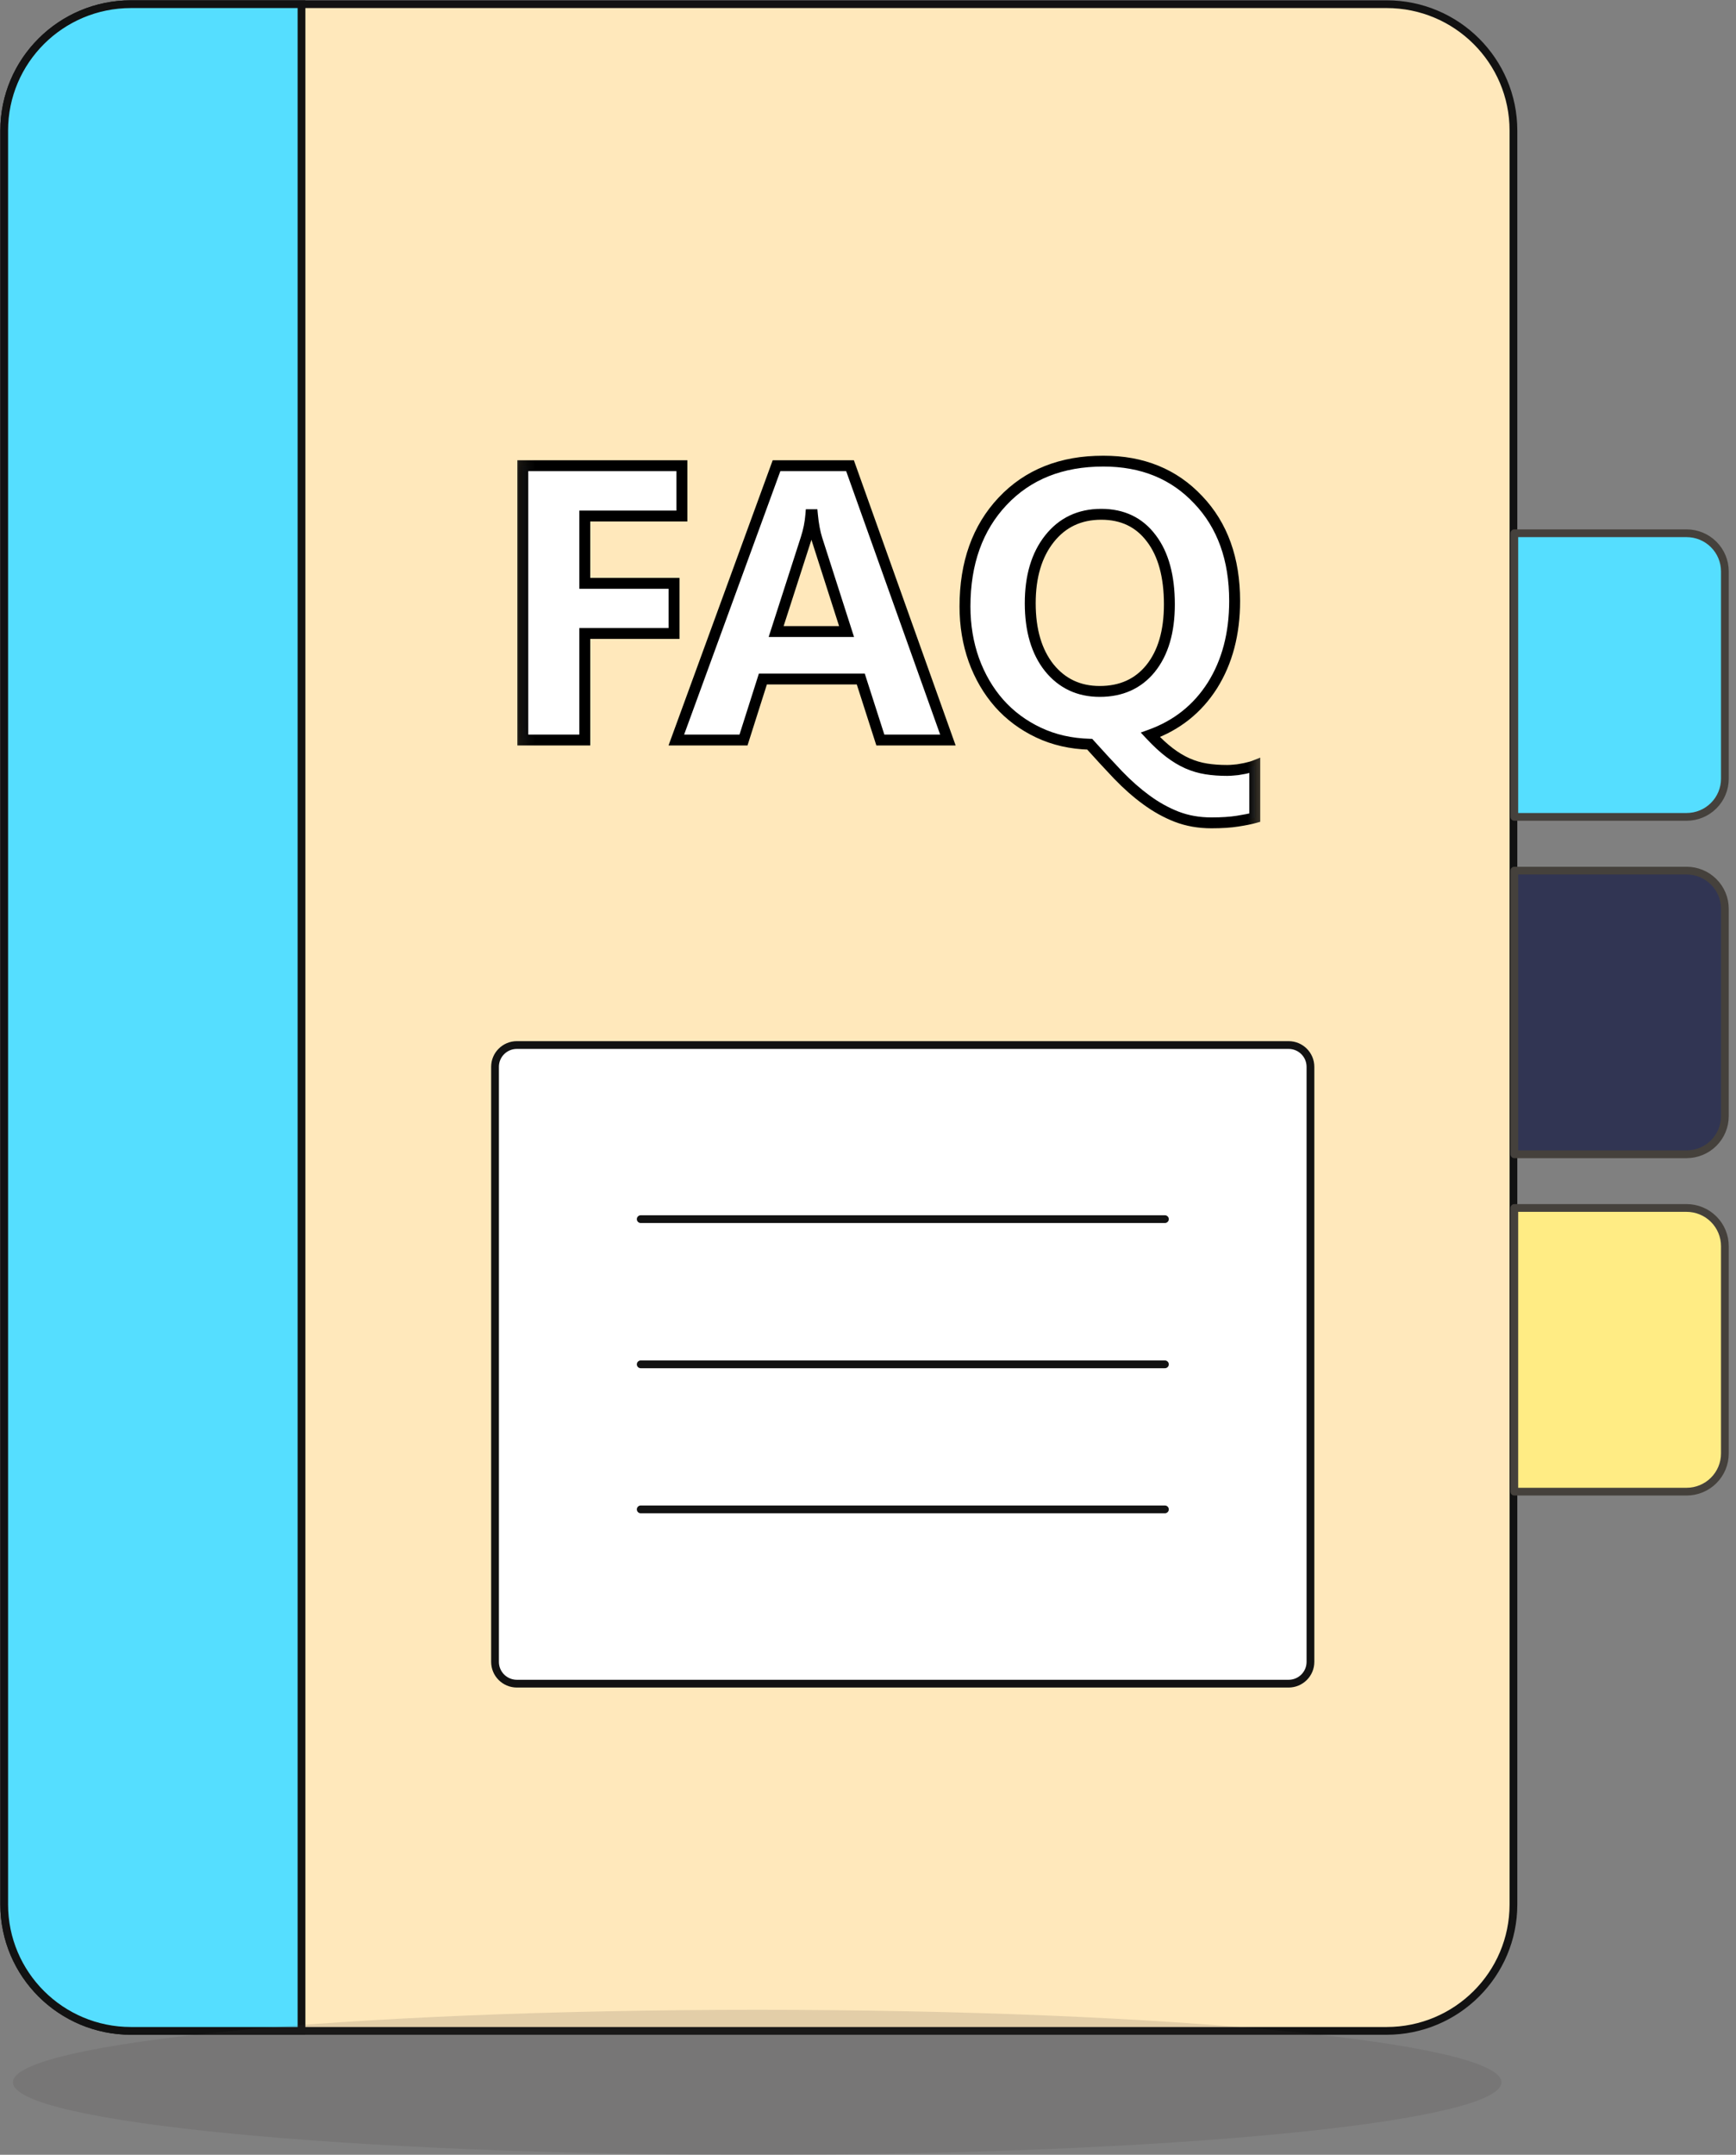 <svg width="112" height="139" viewBox="0 0 112 139" fill="none" xmlns="http://www.w3.org/2000/svg">
<rect x="0" y="0" width="112" height="139" fill="#808080" stroke="none"/>
<g clip-path="url(#clip0_1_2)">
<path d="M8.453 0.27H89.459C93.978 0.27 97.641 3.921 97.641 8.424V122.854C97.641 127.357 93.978 131.008 89.459 131.008H8.453C3.934 131.008 0.271 127.357 0.271 122.854V8.424C0.271 3.921 3.934 0.27 8.453 0.27Z" fill="#FFE8BB" stroke="#121212" stroke-width="0.5"/>
<path d="M8.453 0.27H19.452V131.008H8.453C3.934 131.008 0.271 127.357 0.271 122.854V8.424C0.271 3.921 3.934 0.27 8.453 0.27Z" fill="#55DEFF" stroke="#121212" stroke-width="0.5"/>
<path opacity="0.15" d="M96.865 134.325C96.865 136.909 75.377 139.001 48.851 139.001C22.325 139.001 0.834 136.904 0.834 134.325C0.834 131.745 22.322 129.648 48.851 129.648C75.379 129.648 96.865 131.738 96.865 134.325Z" fill="#45413C"/>
<path d="M108.812 74.46H97.697V56.162H108.812C109.467 56.162 110.095 56.421 110.558 56.883C111.022 57.344 111.282 57.97 111.282 58.623V71.999C111.282 72.652 111.022 73.278 110.558 73.74C110.095 74.201 109.467 74.46 108.812 74.46Z" fill="#313553" stroke="#45413C" stroke-width="0.5" stroke-linejoin="round"/>
<path d="M108.812 96.223H97.697V77.924H108.812C109.467 77.924 110.095 78.183 110.558 78.645C111.022 79.107 111.282 79.733 111.282 80.385V93.762C111.282 94.415 111.022 95.04 110.558 95.502C110.095 95.964 109.467 96.223 108.812 96.223Z" fill="#FFEC84" stroke="#45413C" stroke-width="0.5" stroke-linejoin="round"/>
<path d="M108.812 52.695H97.697V34.399H108.812C109.467 34.399 110.095 34.658 110.558 35.12C111.022 35.581 111.282 36.208 111.282 36.861V50.234C111.282 50.887 111.022 51.513 110.558 51.974C110.095 52.436 109.467 52.695 108.812 52.695Z" fill="#55DEFF" stroke="#45413C" stroke-width="0.5" stroke-linejoin="round"/>
<path d="M31.937 68.817C31.937 68.042 32.568 67.413 33.346 67.413H83.136C83.915 67.413 84.545 68.042 84.545 68.817V107.205C84.545 107.981 83.915 108.609 83.136 108.609H33.346C32.568 108.609 31.937 107.981 31.937 107.205V68.817Z" fill="white" stroke="#121212" stroke-width="0.5"/>
<path d="M41.336 78.644H75.156" stroke="#121212" stroke-width="0.5" stroke-linecap="round" stroke-linejoin="round"/>
<path d="M41.336 88.011H75.156" stroke="#121212" stroke-width="0.5" stroke-linecap="round" stroke-linejoin="round"/>
<path d="M41.336 97.367H75.156" stroke="#121212" stroke-width="0.5" stroke-linecap="round" stroke-linejoin="round"/>
<path d="M43.993 33.287H37.728V37.631H43.486V40.864H37.728V47.737H33.729V30.041H43.993V33.287ZM61.155 47.737H56.797L55.534 43.801H49.219L47.968 47.737H43.634L50.098 30.041H54.84L61.155 47.737ZM54.617 40.74L52.711 34.792C52.57 34.348 52.471 33.818 52.413 33.201H52.314C52.273 33.719 52.17 34.233 52.005 34.743L50.073 40.74H54.617ZM71.048 33.176C69.653 33.176 68.539 33.702 67.705 34.755C66.88 35.8 66.467 37.187 66.467 38.914C66.467 40.658 66.876 42.044 67.693 43.073C68.518 44.093 69.604 44.603 70.95 44.603C72.336 44.603 73.43 44.109 74.231 43.122C75.039 42.118 75.444 40.74 75.444 38.988C75.444 37.17 75.056 35.751 74.28 34.731C73.504 33.694 72.427 33.176 71.048 33.176ZM74.218 47.404C74.648 47.865 75.056 48.243 75.444 48.539C75.832 48.836 76.22 49.07 76.608 49.243C77.004 49.416 77.409 49.535 77.822 49.601C78.234 49.666 78.684 49.699 79.171 49.699C79.303 49.699 79.447 49.691 79.605 49.675C79.761 49.666 79.918 49.646 80.075 49.613C80.24 49.588 80.397 49.556 80.546 49.514C80.694 49.481 80.83 49.44 80.954 49.391V52.748C80.69 52.822 80.322 52.896 79.852 52.97C79.39 53.044 78.824 53.081 78.156 53.081C77.347 53.081 76.6 52.949 75.914 52.686C75.238 52.422 74.586 52.06 73.958 51.6C73.339 51.147 72.732 50.613 72.138 49.996C71.552 49.379 70.941 48.716 70.305 48.009C69.092 47.976 67.99 47.725 66.999 47.256C66.009 46.787 65.163 46.158 64.461 45.368C63.759 44.57 63.215 43.636 62.827 42.567C62.447 41.497 62.257 40.35 62.257 39.124C62.257 36.319 63.066 34.056 64.684 32.337C66.31 30.609 68.477 29.745 71.185 29.745C73.702 29.745 75.741 30.576 77.301 32.238C78.87 33.883 79.654 36.059 79.654 38.766C79.654 40.88 79.175 42.699 78.218 44.22C77.26 45.726 75.927 46.787 74.218 47.404Z" fill="white"/>
<mask id="mask0_1_2" style="mask-type:luminance" maskUnits="userSpaceOnUse" x="33" y="28" width="49" height="27">
<path d="M81.711 28.783H33.107V54.056H81.711V28.783Z" fill="white"/>
<path d="M43.993 33.287H37.728V37.631H43.486V40.864H37.728V47.737H33.729V30.041H43.993V33.287ZM61.155 47.737H56.797L55.534 43.801H49.219L47.968 47.737H43.634L50.098 30.041H54.84L61.155 47.737ZM54.617 40.74L52.711 34.792C52.57 34.348 52.471 33.818 52.413 33.201H52.314C52.273 33.719 52.17 34.233 52.005 34.743L50.073 40.74H54.617ZM71.048 33.176C69.653 33.176 68.539 33.702 67.705 34.755C66.88 35.8 66.467 37.187 66.467 38.914C66.467 40.658 66.876 42.044 67.693 43.073C68.518 44.093 69.604 44.603 70.95 44.603C72.336 44.603 73.43 44.109 74.231 43.122C75.039 42.118 75.444 40.74 75.444 38.988C75.444 37.17 75.056 35.751 74.28 34.731C73.504 33.694 72.427 33.176 71.048 33.176ZM74.218 47.404C74.648 47.865 75.056 48.243 75.444 48.539C75.832 48.836 76.22 49.07 76.608 49.243C77.004 49.416 77.409 49.535 77.822 49.601C78.234 49.666 78.684 49.699 79.171 49.699C79.303 49.699 79.447 49.691 79.605 49.675C79.761 49.666 79.918 49.646 80.075 49.613C80.24 49.588 80.397 49.556 80.546 49.514C80.694 49.481 80.83 49.44 80.954 49.391V52.748C80.69 52.822 80.322 52.896 79.852 52.97C79.39 53.044 78.824 53.081 78.156 53.081C77.347 53.081 76.6 52.949 75.914 52.686C75.238 52.422 74.586 52.06 73.958 51.6C73.339 51.147 72.732 50.613 72.138 49.996C71.552 49.379 70.941 48.716 70.305 48.009C69.092 47.976 67.99 47.725 66.999 47.256C66.009 46.787 65.163 46.158 64.461 45.368C63.759 44.57 63.215 43.636 62.827 42.567C62.447 41.497 62.257 40.35 62.257 39.124C62.257 36.319 63.066 34.056 64.684 32.337C66.31 30.609 68.477 29.745 71.185 29.745C73.702 29.745 75.741 30.576 77.301 32.238C78.87 33.883 79.654 36.059 79.654 38.766C79.654 40.88 79.175 42.699 78.218 44.22C77.26 45.726 75.927 46.787 74.218 47.404Z" fill="black"/>
</mask>
<g mask="url(#mask0_1_2)">
<path d="M43.993 33.287V33.638H44.346V33.287H43.993ZM37.728 33.287V32.936H37.376V33.287H37.728ZM37.728 37.631H37.376V37.982H37.728V37.631ZM43.486 37.631H43.838V37.28H43.486V37.631ZM43.486 40.864V41.215H43.838V40.864H43.486ZM37.728 40.864V40.513H37.376V40.864H37.728ZM37.728 47.737V48.088H38.08V47.737H37.728ZM33.729 47.737H33.377V48.088H33.729V47.737ZM33.729 30.041V29.691H33.377V30.041H33.729ZM43.993 30.041H44.346V29.691H43.993V30.041ZM43.993 32.936H37.728V33.638H43.993V32.936ZM37.376 33.287V37.631H38.08V33.287H37.376ZM37.728 37.982H43.486V37.28H37.728V37.982ZM43.134 37.631V40.864H43.838V37.631H43.134ZM43.486 40.513H37.728V41.215H43.486V40.513ZM37.376 40.864V47.737H38.08V40.864H37.376ZM37.728 47.386H33.729V48.088H37.728V47.386ZM34.081 47.737V30.041H33.377V47.737H34.081ZM33.729 30.392H43.993V29.691H33.729V30.392ZM43.641 30.041V33.287H44.346V30.041H43.641ZM61.155 47.737V48.088H61.654L61.487 47.62L61.155 47.737ZM56.797 47.737L56.461 47.844L56.539 48.088H56.797V47.737ZM55.534 43.801L55.869 43.694L55.791 43.45H55.534V43.801ZM49.219 43.801V43.45H48.961L48.883 43.695L49.219 43.801ZM47.968 47.737V48.088H48.226L48.304 47.843L47.968 47.737ZM43.634 47.737L43.303 47.617L43.131 48.088H43.634V47.737ZM50.098 30.041V29.691H49.851L49.767 29.921L50.098 30.041ZM54.84 30.041L55.172 29.924L55.089 29.691H54.84V30.041ZM54.617 40.74V41.092H55.1L54.953 40.634L54.617 40.74ZM52.711 34.792L52.374 34.898L52.375 34.899L52.711 34.792ZM52.413 33.201L52.764 33.168L52.734 32.85H52.413V33.201ZM52.314 33.201V32.85H51.989L51.963 33.173L52.314 33.201ZM50.073 40.74L49.738 40.633L49.59 41.092H50.073V40.74ZM61.155 47.386H56.797V48.088H61.155V47.386ZM57.132 47.63L55.869 43.694L55.198 43.908L56.461 47.844L57.132 47.63ZM55.534 43.45H49.219V44.152H55.534V43.45ZM48.883 43.695L47.632 47.631L48.304 47.843L49.554 43.907L48.883 43.695ZM47.968 47.386H43.634V48.088H47.968V47.386ZM43.965 47.857L50.429 30.162L49.767 29.921L43.303 47.617L43.965 47.857ZM50.098 30.392H54.84V29.691H50.098V30.392ZM54.508 30.159L60.823 47.855L61.487 47.62L55.172 29.924L54.508 30.159ZM54.953 40.634L53.046 34.686L52.375 34.899L54.282 40.847L54.953 40.634ZM53.046 34.687C52.916 34.273 52.82 33.768 52.764 33.168L52.063 33.233C52.122 33.867 52.225 34.424 52.374 34.898L53.046 34.687ZM52.413 32.85H52.314V33.552H52.413V32.85ZM51.963 33.173C51.924 33.663 51.827 34.151 51.67 34.635L52.34 34.851C52.513 34.316 52.622 33.775 52.665 33.228L51.963 33.173ZM51.67 34.635L49.738 40.633L50.408 40.848L52.34 34.851L51.67 34.635ZM50.073 41.092H54.617V40.389H50.073V41.092ZM67.693 43.073L67.417 43.291L67.419 43.293L67.693 43.073ZM74.231 43.122L74.505 43.343L74.505 43.342L74.231 43.122ZM74.28 34.731L73.998 34.941L74 34.943L74.28 34.731ZM74.218 47.404L74.098 47.074L73.598 47.255L73.96 47.643L74.218 47.404ZM76.608 49.243L76.464 49.563L76.466 49.564L76.608 49.243ZM79.605 49.675L79.585 49.324L79.576 49.325L79.567 49.326L79.605 49.675ZM80.075 49.613L80.023 49.266L80.012 49.267L80.002 49.27L80.075 49.613ZM80.546 49.514L80.469 49.172L80.46 49.174L80.451 49.176L80.546 49.514ZM80.954 49.391H81.306V48.873L80.823 49.065L80.954 49.391ZM80.954 52.748L81.049 53.085L81.306 53.013V52.748H80.954ZM79.852 52.97L79.797 52.623L79.796 52.623L79.852 52.97ZM75.914 52.686L75.787 53.013L75.788 53.013L75.914 52.686ZM73.958 51.6L74.167 51.317L74.166 51.317L73.958 51.6ZM72.138 49.996L71.882 50.237L71.884 50.239L72.138 49.996ZM70.305 48.009L70.568 47.775L70.466 47.662L70.315 47.658L70.305 48.009ZM64.461 45.368L64.196 45.599L64.197 45.601L64.461 45.368ZM62.827 42.567L62.495 42.684L62.495 42.686L62.827 42.567ZM77.301 32.238L77.044 32.478L77.046 32.48L77.301 32.238ZM78.218 44.22L78.515 44.408L78.516 44.407L78.218 44.22ZM71.048 32.825C69.55 32.825 68.332 33.397 67.429 34.538L67.982 34.973C68.746 34.008 69.757 33.527 71.048 33.527V32.825ZM67.429 34.538C66.541 35.661 66.115 37.132 66.115 38.914H66.819C66.819 37.242 67.218 35.939 67.982 34.973L67.429 34.538ZM66.115 38.914C66.115 40.711 66.536 42.183 67.417 43.291L67.969 42.855C67.215 41.906 66.819 40.605 66.819 38.914H66.115ZM67.419 43.293C68.313 44.398 69.5 44.954 70.95 44.954V44.252C69.707 44.252 68.724 43.788 67.967 42.852L67.419 43.293ZM70.95 44.954C72.432 44.954 73.63 44.42 74.505 43.343L73.957 42.901C73.229 43.798 72.241 44.252 70.95 44.252V44.954ZM74.505 43.342C75.379 42.257 75.796 40.792 75.796 38.988H75.092C75.092 40.689 74.699 41.98 73.956 42.902L74.505 43.342ZM75.796 38.988C75.796 37.125 75.399 35.621 74.561 34.519L74 34.943C74.713 35.881 75.092 37.215 75.092 38.988H75.796ZM74.562 34.521C73.715 33.389 72.53 32.825 71.048 32.825V33.527C72.324 33.527 73.293 33.999 73.998 34.941L74.562 34.521ZM73.96 47.643C74.399 48.114 74.822 48.507 75.23 48.818L75.659 48.261C75.289 47.98 74.896 47.615 74.477 47.165L73.96 47.643ZM75.23 48.818C75.637 49.129 76.048 49.378 76.464 49.563L76.752 48.922C76.392 48.762 76.028 48.543 75.659 48.261L75.23 48.818ZM76.466 49.564C76.889 49.749 77.322 49.877 77.766 49.947L77.877 49.254C77.495 49.193 77.119 49.083 76.749 48.921L76.466 49.564ZM77.766 49.947C78.199 50.017 78.668 50.05 79.171 50.05V49.348C78.699 49.348 78.268 49.317 77.877 49.254L77.766 49.947ZM79.171 50.05C79.317 50.05 79.474 50.041 79.641 50.024L79.567 49.326C79.421 49.341 79.289 49.348 79.171 49.348V50.05ZM79.623 50.025C79.798 50.016 79.973 49.993 80.148 49.956L80.002 49.27C79.863 49.299 79.724 49.317 79.585 49.324L79.623 50.025ZM80.127 49.96C80.305 49.934 80.476 49.898 80.64 49.853L80.451 49.176C80.317 49.213 80.174 49.243 80.023 49.266L80.127 49.96ZM80.622 49.857C80.787 49.821 80.941 49.774 81.085 49.717L80.823 49.065C80.72 49.106 80.601 49.142 80.469 49.172L80.622 49.857ZM80.602 49.391V52.748H81.306V49.391H80.602ZM80.858 52.41C80.614 52.478 80.262 52.55 79.797 52.623L79.907 53.316C80.383 53.242 80.765 53.165 81.049 53.085L80.858 52.41ZM79.796 52.623C79.358 52.693 78.813 52.73 78.156 52.73V53.432C78.836 53.432 79.421 53.394 79.908 53.316L79.796 52.623ZM78.156 52.73C77.386 52.73 76.682 52.605 76.041 52.358L75.788 53.013C76.517 53.294 77.308 53.432 78.156 53.432V52.73ZM76.042 52.359C75.396 52.108 74.772 51.761 74.167 51.317L73.749 51.882C74.4 52.36 75.079 52.738 75.787 53.013L76.042 52.359ZM74.166 51.317C73.566 50.878 72.974 50.357 72.392 49.752L71.884 50.239C72.491 50.869 73.113 51.417 73.749 51.882L74.166 51.317ZM72.394 49.754C71.81 49.14 71.202 48.48 70.568 47.775L70.043 48.243C70.68 48.953 71.293 49.617 71.882 50.237L72.394 49.754ZM70.315 47.658C69.145 47.626 68.092 47.385 67.151 46.939L66.848 47.573C67.888 48.065 69.039 48.326 70.296 48.36L70.315 47.658ZM67.151 46.939C66.201 46.49 65.394 45.889 64.725 45.135L64.197 45.601C64.932 46.427 65.817 47.085 66.848 47.573L67.151 46.939ZM64.726 45.137C64.055 44.374 63.532 43.479 63.158 42.447L62.495 42.686C62.897 43.794 63.464 44.766 64.196 45.599L64.726 45.137ZM63.159 42.45C62.793 41.421 62.609 40.313 62.609 39.124H61.905C61.905 40.386 62.101 41.574 62.495 42.684L63.159 42.45ZM62.609 39.124C62.609 36.39 63.395 34.219 64.941 32.577L64.427 32.097C62.737 33.893 61.905 36.247 61.905 39.124H62.609ZM64.941 32.577C66.491 30.93 68.559 30.096 71.185 30.096V29.394C68.395 29.394 66.129 30.288 64.427 32.097L64.941 32.577ZM71.185 30.096C73.616 30.096 75.558 30.895 77.044 32.478L77.558 31.998C75.925 30.258 73.788 29.394 71.185 29.394V30.096ZM77.046 32.48C78.54 34.048 79.302 36.131 79.302 38.766H80.006C80.006 35.988 79.199 33.719 77.557 31.996L77.046 32.48ZM79.302 38.766C79.302 40.826 78.836 42.577 77.919 44.034L78.516 44.407C79.514 42.82 80.006 40.934 80.006 38.766H79.302ZM77.92 44.032C77.005 45.471 75.734 46.483 74.098 47.074L74.338 47.734C76.119 47.091 77.515 45.981 78.515 44.408L77.92 44.032Z" fill="black"/>
</g>
</g>
<defs>
<clipPath id="clip0_1_2">
<rect width="112" height="139" fill="white"/>
</clipPath>
</defs>
</svg>
